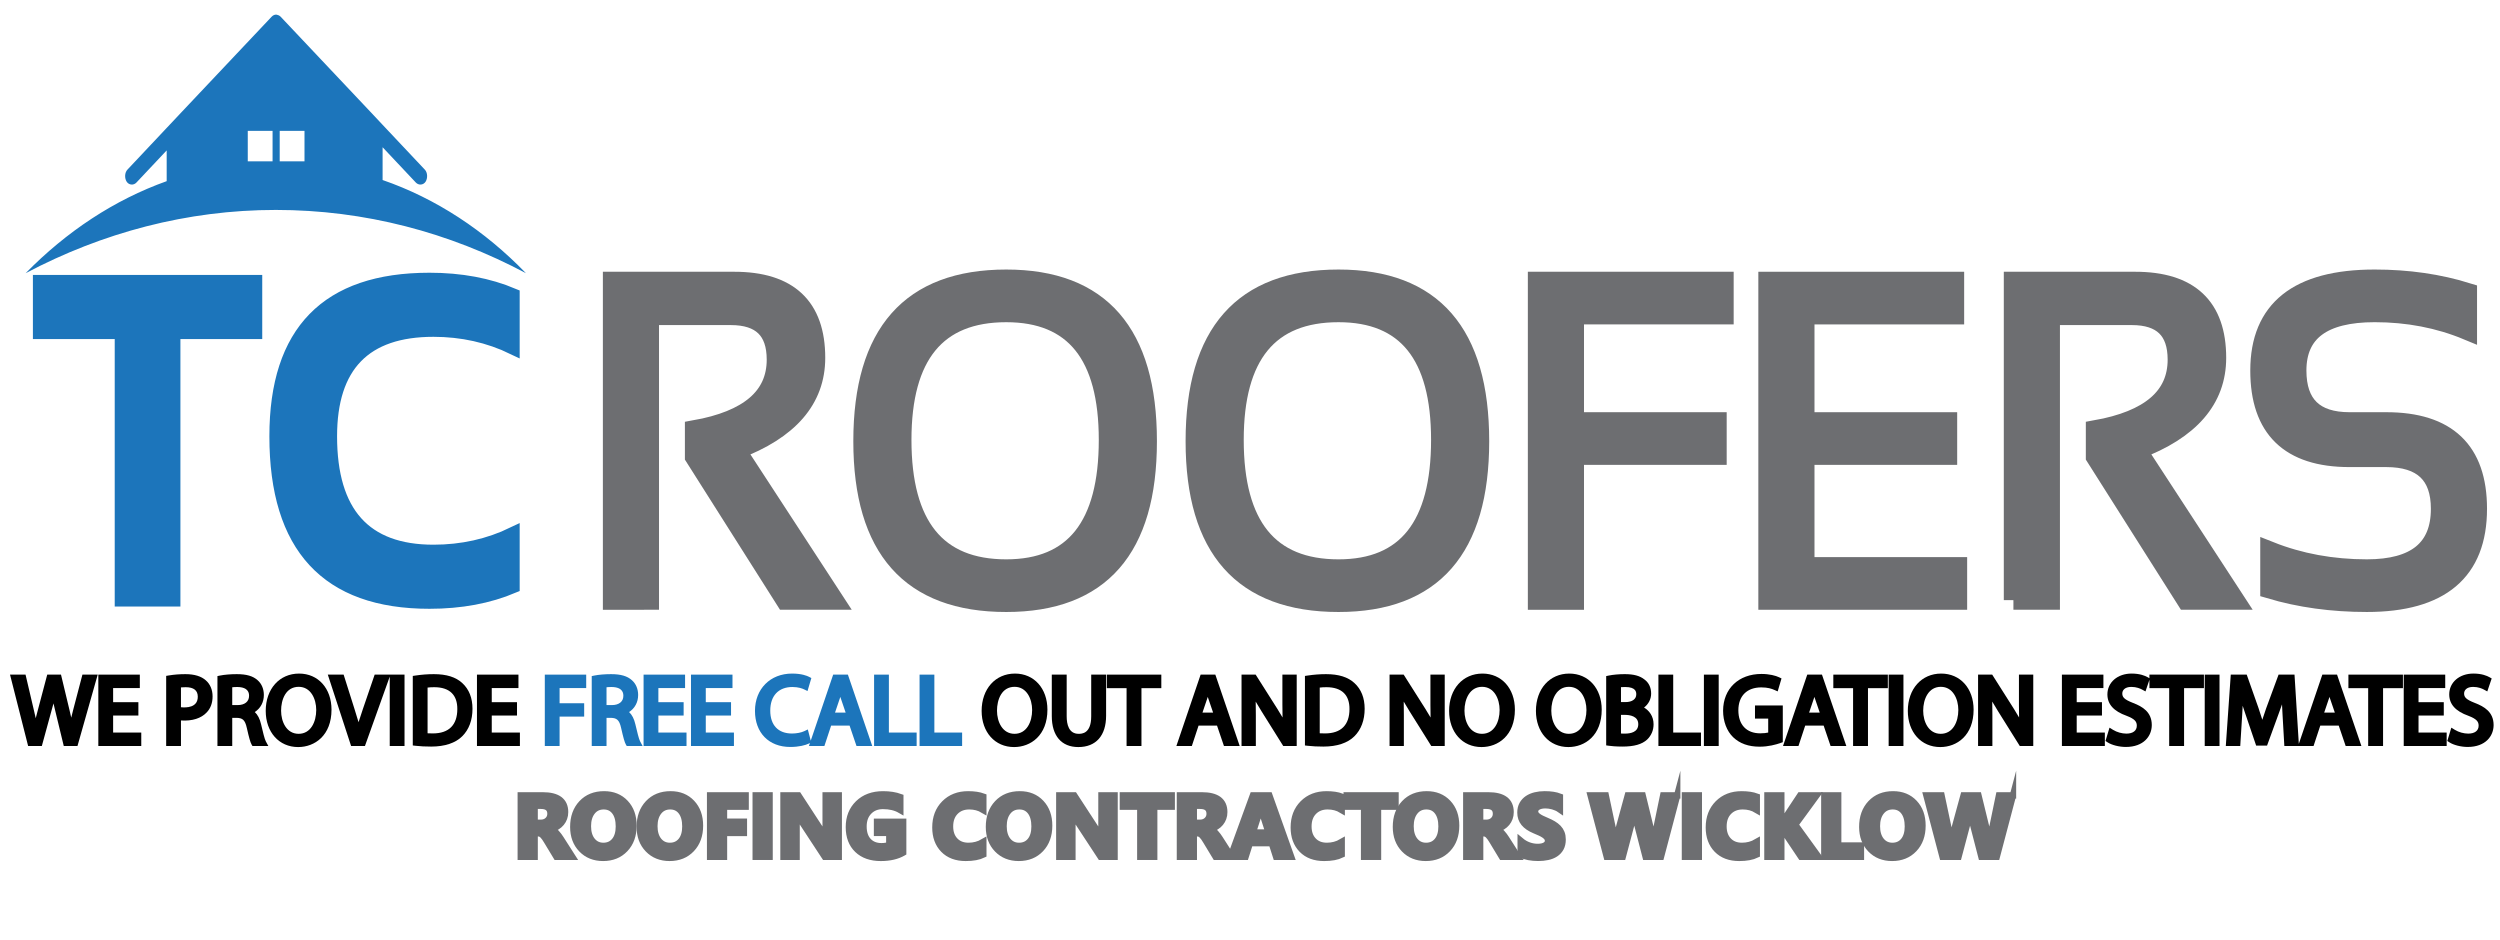 <?xml version="1.0" encoding="utf-8"?>
<!-- Generator: Adobe Illustrator 16.0.0, SVG Export Plug-In . SVG Version: 6.00 Build 0)  -->
<!DOCTYPE svg PUBLIC "-//W3C//DTD SVG 1.1//EN" "http://www.w3.org/Graphics/SVG/1.1/DTD/svg11.dtd">
<svg version="1.1" id="Orginal" xmlns="http://www.w3.org/2000/svg" xmlns:xlink="http://www.w3.org/1999/xlink" x="0px" y="0px"
	 width="390.209px" height="146.792px" viewBox="-78.35 11.35 390.209 146.792"
	 enable-background="new -78.35 11.35 390.209 146.792" xml:space="preserve">
<g enable-background="new    ">
	<path fill="#1C75BB" stroke="#1C75BB" stroke-width="2" stroke-miterlimit="10" d="M-38.419,55.266v8.003H-51.19v41.754h-8.254
		V63.269h-12.771v-8.003H-38.419z"/>
	<path fill="#1C75BB" stroke="#1C75BB" stroke-width="2" stroke-miterlimit="10" d="M1.763,102.936
		c-3.842,1.624-8.203,2.437-13.083,2.437c-15.99,0-23.984-8.641-23.984-25.923c0-16.354,7.995-24.531,23.984-24.531
		c4.88,0,9.241,0.812,13.083,2.436v8.351c-3.842-1.856-7.995-2.784-12.459-2.784c-10.694,0-16.042,5.509-16.042,16.528
		c0,11.946,5.347,17.919,16.042,17.919c4.464,0,8.618-0.928,12.459-2.783V102.936z"/>
</g>
<g enable-background="new    ">
	<path fill="#6D6E71" stroke="#6D6E71" stroke-width="3" stroke-miterlimit="10" d="M17.249,105.025V55.267h19
		c8.473,0,12.708,3.979,12.708,11.935c0,6.472-4.143,11.262-12.428,14.37l15.294,23.452h-7.6L30.051,82.652v-4.211
		c8.514-1.508,12.771-5.161,12.771-10.96c0-4.593-2.367-6.89-7.102-6.89H23.011v44.434H17.249z"/>
	<path fill="#6D6E71" stroke="#6D6E71" stroke-width="3" stroke-miterlimit="10" d="M56.34,80.216
		c0-16.864,7.455-25.296,22.365-25.296c14.681,0,22.022,8.432,22.022,25.296c0,16.771-7.341,25.156-22.022,25.156
		C63.795,105.372,56.34,96.988,56.34,80.216z M78.705,100.154c10.632,0,15.948-6.716,15.948-20.146
		c0-13.245-5.316-19.868-15.948-19.868c-10.861,0-16.291,6.623-16.291,19.868C62.415,93.438,67.844,100.154,78.705,100.154z"/>
	<path fill="#6D6E71" stroke="#6D6E71" stroke-width="3" stroke-miterlimit="10" d="M108.202,80.216
		c0-16.864,7.455-25.296,22.366-25.296c14.682,0,22.022,8.432,22.022,25.296c0,16.771-7.341,25.156-22.022,25.156
		C115.657,105.372,108.202,96.988,108.202,80.216z M130.568,100.154c10.633,0,15.949-6.716,15.949-20.146
		c0-13.245-5.316-19.868-15.949-19.868c-10.861,0-16.292,6.623-16.292,19.868C114.276,93.438,119.707,100.154,130.568,100.154z"/>
	<path fill="#6D6E71" stroke="#6D6E71" stroke-width="3" stroke-miterlimit="10" d="M190.747,55.267v5.22h-23.361v16.702h22.271
		v5.219h-22.271v22.617h-5.764V55.267H190.747z"/>
	<path fill="#6D6E71" stroke="#6D6E71" stroke-width="3" stroke-miterlimit="10" d="M226.723,55.267v5.22h-23.361v16.702h22.271
		v5.219h-22.271v17.398h23.828v5.219h-29.592V55.267H226.723z"/>
	<path fill="#6D6E71" stroke="#6D6E71" stroke-width="3" stroke-miterlimit="10" d="M235.911,105.025V55.267h19.002
		c8.473,0,12.709,3.979,12.709,11.935c0,6.472-4.145,11.262-12.43,14.37l15.295,23.452h-7.602l-14.172-22.373v-4.211
		c8.514-1.508,12.771-5.161,12.771-10.96c0-4.593-2.367-6.89-7.102-6.89h-12.709v44.434H235.911z"/>
	<path fill="#6D6E71" stroke="#6D6E71" stroke-width="3" stroke-miterlimit="10" d="M275.938,103.284V97.37
		c4.672,1.855,9.719,2.783,15.139,2.783c7.662,0,11.494-3.132,11.494-9.395c0-5.336-2.824-8.004-8.473-8.004h-5.732
		c-9.324,0-13.984-4.523-13.984-13.569c0-9.511,5.969-14.266,17.91-14.266c5.191,0,10.02,0.696,14.484,2.087v5.916
		c-4.465-1.855-9.293-2.784-14.484-2.784c-8.1,0-12.148,3.016-12.148,9.047c0,5.335,2.74,8.003,8.223,8.003h5.732
		c9.488,0,14.234,4.523,14.234,13.57c0,9.742-5.752,14.613-17.256,14.613C285.657,105.372,280.61,104.677,275.938,103.284z"/>
</g>
<path fill="#1C75BB" d="M-18.633,39.448v-5.116l5.198,5.521c0.432,0.447,1.149,0.403,1.508-0.135
	c0.357-0.539,0.321-1.437-0.11-1.885l-6.596-7.003l-1.937-2.063L-34.55,13.955c-0.18-0.18-0.395-0.271-0.611-0.315
	c-0.286-0.045-0.574,0.09-0.789,0.315l-13.981,14.812l-2.367,2.513l-6.167,6.553c-0.43,0.448-0.467,1.346-0.107,1.885
	c0.359,0.538,1.076,0.583,1.505,0.135l4.733-5.027v4.8c-8.173,2.918-15.631,7.856-22.013,14.365
	c11.974-6.329,25.204-9.875,39.043-9.875c13.875,0,27.067,3.501,39.043,9.875C-2.679,47.346-10.314,42.32-18.633,39.448z
	 M-34.693,31.772h3.87v4.758h-3.87V31.772z M-39.677,31.772h3.871v4.758h-3.871V31.772z"/>
<g>
	<path d="M-66.926,122.142l-0.044,0.175c-0.089,0.354-0.176,0.703-0.26,1.047c-0.083-0.376-0.175-0.77-0.274-1.187l-1.326-5.529
		h-2.148l-1.453,5.487c-0.116,0.438-0.233,0.881-0.343,1.317c-0.094-0.424-0.194-0.857-0.296-1.288l-1.294-5.517h-2.423
		l2.826,11.141h2.14l1.543-5.644c0.101-0.351,0.192-0.683,0.276-1.003c0.072,0.317,0.149,0.644,0.232,0.982l1.371,5.664h2.141
		l3.157-11.141h-2.386L-66.926,122.142z"/>
	<polygon points="-60.693,123.034 -56.751,123.034 -56.751,120.95 -60.693,120.95 -60.693,118.746 -56.526,118.746 -56.526,116.648 
		-63.002,116.648 -63.002,127.788 -56.3,127.788 -56.3,125.69 -60.693,125.69 	"/>
	<path d="M-49.401,116.573c-0.923,0-1.772,0.066-2.594,0.202l-0.418,0.069v10.944h2.309v-3.987c1.772,0.118,3.156-0.338,4.012-1.25
		c0.613-0.632,0.923-1.478,0.923-2.515c0-1.021-0.376-1.908-1.053-2.492C-46.938,116.9-48.007,116.573-49.401,116.573z
		 M-47.479,120.097c0,1.707-1.765,1.727-2.626,1.641v-3.096c0.189-0.019,0.436-0.031,0.734-0.031
		C-48.115,118.611-47.479,119.111-47.479,120.097z"/>
	<path d="M-37.601,124.394c-0.192-0.842-0.521-1.479-0.981-1.907c0.9-0.586,1.416-1.532,1.416-2.66c0-0.935-0.343-1.751-0.962-2.296
		c-0.731-0.663-1.739-0.958-3.27-0.958c-0.96,0-1.937,0.083-2.613,0.221l-0.399,0.082v10.913h2.309v-4.394h0.714
		c0.853,0.032,1.28,0.269,1.563,1.582c0.347,1.532,0.552,2.251,0.732,2.562l0.144,0.25h2.479l-0.396-0.736
		C-37.051,126.707-37.309,125.643-37.601,124.394z M-42.102,118.62c0.196-0.022,0.46-0.04,0.791-0.04
		c1.835,0.021,1.835,1.057,1.835,1.396c0,0.88-0.685,1.426-1.787,1.426h-0.839V118.62z"/>
	<path d="M-31.666,116.483c-3.067,0-5.209,2.396-5.209,5.826c0,3.323,2.08,5.645,5.059,5.645c2.593,0,5.209-1.806,5.209-5.841
		C-26.607,118.798-28.688,116.483-31.666,116.483z M-31.742,125.886c-1.879,0-2.734-1.87-2.734-3.607c0-1.72,0.72-3.728,2.75-3.728
		c1.879,0,2.735,1.878,2.735,3.622C-28.992,124.021-29.842,125.886-31.742,125.886z"/>
	<path d="M-17.517,116.648h-2.354l-1.831,5.349c-0.224,0.654-0.463,1.365-0.684,2.079c-0.186-0.646-0.399-1.332-0.639-2.083
		l-1.69-5.345h-2.47l3.636,11.141h2.159l3.871-10.824v10.824h2.309v-11.141h-2.195H-17.517z"/>
	<path d="M-10.639,116.573c-0.942,0-1.904,0.073-2.858,0.217l-0.425,0.063v10.852l0.443,0.051c0.72,0.082,1.539,0.123,2.434,0.123
		c2.115,0,3.787-0.556,4.834-1.603c1.053-1.036,1.609-2.521,1.609-4.298c0-1.692-0.535-3.042-1.588-4.008
		C-7.2,117.03-8.655,116.573-10.639,116.573z M-10.789,125.825c-0.241,0-0.548-0.003-0.824-0.021v-7.135
		c0.259-0.033,0.6-0.059,1.035-0.059c1.219,0,2.146,0.311,2.755,0.924c0.572,0.576,0.859,1.412,0.852,2.488
		C-6.971,124.51-8.292,125.825-10.789,125.825z"/>
	<polygon points="-1.596,123.034 2.346,123.034 2.346,120.95 -1.596,120.95 -1.596,118.746 2.572,118.746 2.572,116.648 
		-3.904,116.648 -3.904,127.788 2.798,127.788 2.798,125.69 -1.596,125.69 	"/>
	<polygon fill="#1C75BB" points="6.685,127.788 8.993,127.788 8.993,123.199 12.83,123.199 12.83,121.116 8.993,121.116 
		8.993,118.746 13.146,118.746 13.146,116.648 6.685,116.648 	"/>
	<path fill="#1C75BB" d="M20.819,124.394c-0.192-0.842-0.521-1.479-0.981-1.907c0.9-0.586,1.416-1.532,1.416-2.66
		c0-0.934-0.343-1.751-0.962-2.296c-0.731-0.663-1.739-0.958-3.27-0.958c-0.961,0-1.938,0.083-2.613,0.221l-0.399,0.082v10.913
		h2.309v-4.394h0.714c0.835,0.032,1.282,0.276,1.563,1.582c0.347,1.532,0.552,2.251,0.732,2.562l0.144,0.25h2.479l-0.396-0.736
		C21.37,126.707,21.112,125.643,20.819,124.394z M16.318,118.62c0.196-0.022,0.46-0.04,0.791-0.04
		c1.835,0.021,1.835,1.057,1.835,1.396c0,0.88-0.685,1.426-1.787,1.426h-0.839V118.62z"/>
	<polygon fill="#1C75BB" points="24.411,123.034 28.353,123.034 28.353,120.95 24.411,120.95 24.411,118.746 28.579,118.746 
		28.579,116.648 22.102,116.648 22.102,127.788 28.804,127.788 28.804,125.69 24.411,125.69 	"/>
	<polygon fill="#1C75BB" points="31.811,123.034 35.753,123.034 35.753,120.95 31.811,120.95 31.811,118.746 35.979,118.746 
		35.979,116.648 29.502,116.648 29.502,127.788 36.205,127.788 36.205,125.69 31.811,125.69 	"/>
	<path fill="#1C75BB" d="M51.695,116.648l-3.501,10.307l-0.457-1.751l-0.548,0.266c-0.464,0.226-1.217,0.371-1.918,0.371
		c-2.159,0-3.396-1.304-3.396-3.577c0-2.306,1.292-3.683,3.457-3.683c0.924,0,1.542,0.232,1.828,0.372l0.53,0.257l0.6-2.028
		l-0.365-0.19c-0.292-0.152-1.134-0.508-2.639-0.508c-3.413,0-5.796,2.396-5.796,5.826c0,3.42,2.163,5.63,5.51,5.63
		c1.353,0,2.386-0.276,2.902-0.534l0.168-0.084l-0.159,0.468h2.413l1.053-3.189h2.876l1.083,3.189h2.457l-3.801-11.141H51.695z
		 M53.642,122.575h-1.659l0.772-2.283c0.018-0.056,0.036-0.112,0.053-0.169c0.021,0.064,0.042,0.129,0.065,0.194L53.642,122.575z"/>
	<polygon fill="#1C75BB" points="60.39,116.648 58.081,116.648 58.081,127.788 64.723,127.788 64.723,125.69 60.39,125.69 	"/>
	<polygon fill="#1C75BB" points="67.489,116.648 65.18,116.648 65.18,127.788 71.822,127.788 71.822,125.69 67.489,125.69 	"/>
	<path d="M80.076,116.483c-3.067,0-5.209,2.396-5.209,5.826c0,3.323,2.08,5.645,5.059,5.645c2.593,0,5.209-1.806,5.209-5.841
		C85.134,118.798,83.054,116.483,80.076,116.483z M80,125.886c-1.879,0-2.735-1.87-2.735-3.607c0-1.72,0.72-3.728,2.75-3.728
		c1.879,0,2.735,1.878,2.735,3.622C82.75,124.021,81.9,125.886,80,125.886z"/>
	<path d="M91.97,123.151c0,2.735-1.48,2.735-1.967,2.735c-1.539,0-1.862-1.487-1.862-2.735v-6.503h-2.324v6.473
		c0,3.071,1.509,4.833,4.141,4.833c2.756,0,4.336-1.783,4.336-4.893v-6.413H91.97V123.151z"/>
	<polygon points="94.405,118.761 97.49,118.761 97.49,127.788 99.813,127.788 99.813,118.761 102.913,118.761 102.913,116.648 
		94.405,116.648 	"/>
	<path d="M109.048,116.648l-3.785,11.141h2.413l1.053-3.189h2.876l1.084,3.189h2.457l-3.802-11.141H109.048z M110.995,122.575
		h-1.659l0.772-2.283c0.018-0.056,0.035-0.112,0.053-0.169c0.021,0.064,0.043,0.129,0.064,0.194L110.995,122.575z"/>
	<path d="M121.812,121.391c0,0.683,0.006,1.32,0.023,1.946c-0.248-0.433-0.514-0.873-0.799-1.326l-3.398-5.363h-2.205v11.141h2.233
		v-4.833c0-0.782-0.007-1.462-0.021-2.094c0.274,0.478,0.583,0.989,0.931,1.547l3.367,5.38h2.102v-11.141h-2.234V121.391z"/>
	<path d="M128.613,116.573c-0.943,0-1.904,0.073-2.857,0.217l-0.426,0.063v10.852l0.443,0.051c0.721,0.082,1.539,0.123,2.434,0.123
		c2.117,0,3.789-0.556,4.836-1.603c1.053-1.036,1.607-2.522,1.607-4.298c0-1.691-0.535-3.041-1.588-4.007
		C132.054,117.03,130.599,116.573,128.613,116.573z M128.462,125.825c-0.24,0-0.547-0.003-0.824-0.021v-7.135
		c0.26-0.033,0.602-0.059,1.035-0.059c1.221,0,2.146,0.311,2.756,0.925c0.572,0.575,0.859,1.411,0.852,2.487
		C132.281,124.51,130.96,125.825,128.462,125.825z"/>
	<path d="M144.916,121.391c0,0.683,0.006,1.321,0.023,1.947c-0.248-0.433-0.514-0.874-0.801-1.327l-3.398-5.363h-2.203v11.141h2.232
		v-4.833c0-0.785-0.006-1.466-0.02-2.095c0.273,0.477,0.582,0.989,0.932,1.548l3.367,5.38h2.1v-11.141h-2.232V121.391z"/>
	<path d="M153.041,116.483c-3.066,0-5.209,2.396-5.209,5.826c0,3.323,2.08,5.645,5.059,5.645c2.594,0,5.209-1.806,5.209-5.841
		C158.099,118.798,156.019,116.483,153.041,116.483z M152.966,125.886c-1.879,0-2.736-1.87-2.736-3.607
		c0-1.855,0.852-3.728,2.75-3.728c1.881,0,2.736,1.878,2.736,3.622C155.716,124.021,154.867,125.886,152.966,125.886z"/>
	<path d="M166.593,116.483c-3.066,0-5.209,2.396-5.209,5.826c0,3.323,2.08,5.645,5.059,5.645c2.594,0,5.209-1.806,5.209-5.841
		C171.652,118.798,169.572,116.483,166.593,116.483z M166.519,125.886c-1.879,0-2.736-1.87-2.736-3.607
		c0-1.855,0.852-3.728,2.75-3.728c1.881,0,2.736,1.878,2.736,3.622C169.269,124.021,168.419,125.886,166.519,125.886z"/>
	<path d="M178.261,121.785c0.699-0.54,1.105-1.319,1.105-2.186c0-0.927-0.361-1.685-1.025-2.179c-0.725-0.587-1.68-0.849-3.1-0.849
		c-0.887,0-1.844,0.085-2.494,0.222l-0.398,0.083v10.816l0.432,0.06c0.338,0.047,1.059,0.125,2.1,0.125
		c1.818,0,3.039-0.343,3.855-1.089c0.668-0.65,1.008-1.454,1.008-2.39C179.744,123.129,179.064,122.274,178.261,121.785z
		 M177.044,119.736c0,0.74-0.65,1.2-1.697,1.2h-0.689v-2.331c0.189-0.017,0.41-0.024,0.66-0.024
		C177.044,118.58,177.044,119.419,177.044,119.736z M175.257,125.856c-0.234,0-0.434-0.004-0.6-0.013v-2.914h0.584
		c0.791,0,2.117,0.189,2.117,1.456C177.359,125.601,176.216,125.856,175.257,125.856z"/>
	<polygon points="182.81,116.648 180.501,116.648 180.501,127.788 187.144,127.788 187.144,125.69 182.81,125.69 	"/>
	<rect x="187.601" y="116.648" width="2.309" height="11.141"/>
	<path d="M195.574,123.516h2.063v2.172c-0.273,0.068-0.689,0.123-1.246,0.123c-2.137,0-3.412-1.343-3.412-3.593
		c0-2.24,1.338-3.577,3.578-3.577c1.023,0,1.627,0.21,2.039,0.394l0.521,0.231l0.596-2.022l-0.381-0.185
		c-0.516-0.25-1.508-0.517-2.746-0.517c-3.566,0-5.975,2.305-5.99,5.736c0,1.667,0.572,3.175,1.568,4.138
		c1.043,0.994,2.395,1.478,4.137,1.478c1.361,0,2.537-0.318,3.283-0.586l0.33-0.119v-5.727h-4.34V123.516z"/>
	<path d="M203.734,116.648l-3.785,11.141h2.412l1.053-3.189h2.877l1.084,3.189h2.455l-3.801-11.141H203.734z M205.681,122.575h-1.66
		l0.771-2.281c0.018-0.058,0.037-0.114,0.055-0.172c0.02,0.064,0.041,0.13,0.064,0.195L205.681,122.575z"/>
	<polygon points="207.802,118.761 210.886,118.761 210.886,127.788 213.21,127.788 213.21,118.761 216.31,118.761 216.31,116.648 
		207.802,116.648 	"/>
	<rect x="216.437" y="116.648" width="2.309" height="11.141"/>
	<path d="M224.638,116.483c-3.066,0-5.209,2.396-5.209,5.826c0,3.323,2.08,5.645,5.059,5.645c2.594,0,5.209-1.806,5.209-5.841
		C229.697,118.798,227.617,116.483,224.638,116.483z M224.564,125.886c-1.879,0-2.736-1.87-2.736-3.607
		c0-1.855,0.852-3.728,2.75-3.728c1.881,0,2.736,1.878,2.736,3.622C227.314,124.021,226.464,125.886,224.564,125.886z"/>
	<path d="M236.773,121.391c0,0.68,0.006,1.318,0.023,1.947c-0.246-0.433-0.514-0.874-0.799-1.327l-3.398-5.363h-2.205v11.141h2.234
		v-4.833c0-0.78-0.006-1.461-0.021-2.095c0.275,0.477,0.584,0.989,0.934,1.548l3.365,5.38h2.102v-11.141h-2.234V121.391z"/>
	<polygon points="245.789,123.034 249.732,123.034 249.732,120.95 245.789,120.95 245.789,118.746 249.957,118.746 249.957,116.648 
		243.48,116.648 243.48,127.788 250.183,127.788 250.183,125.69 245.789,125.69 	"/>
	<path d="M257.138,117.208l-0.289-0.164c-0.371-0.21-1.186-0.562-2.49-0.562c-2.189,0-3.779,1.368-3.779,3.253
		c0,1.532,0.984,2.627,2.998,3.341c1.338,0.515,1.592,0.941,1.592,1.549c0,0.771-0.605,1.23-1.623,1.23
		c-0.707,0-1.486-0.22-2.082-0.588l-0.555-0.341l-0.627,2.076l0.311,0.206c0.646,0.43,1.824,0.729,2.863,0.729
		c2.799,0,4.051-1.717,4.051-3.419c0-2.046-1.469-2.89-2.906-3.444c-1.443-0.56-1.697-0.926-1.697-1.49
		c0-0.471,0.369-1.02,1.41-1.02c0.799,0,1.4,0.263,1.686,0.42l0.523,0.286l0.615-1.819v1.309h3.084v9.027h2.324v-9.027h3.098v-2.113
		h-8.506V117.208z"/>
	<rect x="265.771" y="116.648" width="2.309" height="11.141"/>
	<path d="M284.13,116.648l-3.672,10.806l-0.672-10.806h-2.488l-1.93,5.239c-0.24,0.68-0.441,1.274-0.609,1.811
		c-0.164-0.541-0.355-1.135-0.584-1.811l-1.848-5.239h-2.49l-0.775,11.141h2.254l0.301-4.818c0.027-0.474,0.055-0.968,0.078-1.461
		c0.107,0.331,0.223,0.68,0.348,1.051l1.756,5.168h1.699l1.912-5.247c0.148-0.409,0.291-0.807,0.424-1.192
		c0.027,0.558,0.057,1.099,0.082,1.575l0.283,4.925h2.146h0.135h2.277l1.053-3.189h2.877l1.084,3.189h2.455l-3.801-11.141H284.13z
		 M286.078,122.575h-1.66l0.771-2.281c0.018-0.058,0.037-0.114,0.055-0.172c0.02,0.064,0.041,0.13,0.064,0.195L286.078,122.575z"/>
	<polygon points="288.199,118.761 291.283,118.761 291.283,127.788 293.607,127.788 293.607,118.761 296.707,118.761 
		296.707,116.648 288.199,116.648 	"/>
	<polygon points="299.142,123.034 303.083,123.034 303.083,120.95 299.142,120.95 299.142,118.746 303.31,118.746 303.31,116.648 
		296.833,116.648 296.833,127.788 303.535,127.788 303.535,125.69 299.142,125.69 	"/>
	<path d="M307.953,121.075c-1.443-0.56-1.697-0.926-1.697-1.49c0-0.471,0.369-1.02,1.41-1.02c0.799,0,1.4,0.263,1.686,0.42
		l0.523,0.286l0.686-2.024l-0.359-0.203c-0.371-0.21-1.186-0.562-2.49-0.562c-2.189,0-3.779,1.368-3.779,3.253
		c0,1.532,0.984,2.627,2.998,3.341c1.338,0.515,1.592,0.941,1.592,1.549c0,0.771-0.605,1.23-1.623,1.23
		c-0.707,0-1.486-0.22-2.082-0.588l-0.555-0.341l-0.627,2.076l0.311,0.206c0.646,0.43,1.824,0.729,2.863,0.729
		c2.799,0,4.051-1.717,4.051-3.419C310.859,122.474,309.39,121.63,307.953,121.075z"/>
</g>
<g>
	<path fill="#6D6E71" stroke="#6D6E71" stroke-miterlimit="10" d="M10.975,145.079H8.496l-1.49-2.466
		c-0.111-0.187-0.218-0.354-0.321-0.501c-0.103-0.146-0.206-0.272-0.311-0.377c-0.105-0.105-0.214-0.186-0.328-0.241
		c-0.113-0.056-0.237-0.083-0.371-0.083H5.095v3.668H2.937v-9.582h3.421c2.326,0,3.488,0.869,3.488,2.606
		c0,0.334-0.051,0.643-0.154,0.925c-0.103,0.283-0.247,0.538-0.435,0.766c-0.187,0.228-0.413,0.423-0.678,0.588
		c-0.265,0.165-0.56,0.294-0.885,0.388v0.026c0.143,0.045,0.281,0.117,0.415,0.218c0.133,0.1,0.263,0.217,0.387,0.351
		c0.125,0.134,0.244,0.277,0.358,0.431c0.113,0.153,0.217,0.304,0.311,0.451L10.975,145.079z M5.095,137.115v2.666H6.03
		c0.463,0,0.835-0.134,1.116-0.4c0.285-0.271,0.428-0.608,0.428-1.009c0-0.838-0.501-1.257-1.503-1.257H5.095z"/>
	<path fill="#6D6E71" stroke="#6D6E71" stroke-miterlimit="10" d="M15.786,145.246c-1.372,0-2.49-0.446-3.354-1.34
		c-0.864-0.893-1.296-2.057-1.296-3.491c0-1.515,0.438-2.739,1.316-3.675c0.878-0.936,2.041-1.403,3.488-1.403
		c1.367,0,2.473,0.448,3.317,1.344c0.844,0.895,1.266,2.075,1.266,3.541c0,1.506-0.438,2.72-1.313,3.642
		S17.193,145.246,15.786,145.246z M15.879,137.195c-0.757,0-1.358,0.284-1.804,0.853c-0.446,0.567-0.668,1.319-0.668,2.255
		c0,0.948,0.223,1.699,0.668,2.252c0.445,0.552,1.029,0.828,1.75,0.828c0.744,0,1.334-0.269,1.771-0.805
		c0.437-0.537,0.655-1.282,0.655-2.235c0-0.993-0.211-1.767-0.635-2.318C17.193,137.471,16.614,137.195,15.879,137.195z"/>
	<path fill="#6D6E71" stroke="#6D6E71" stroke-miterlimit="10" d="M26.163,145.246c-1.372,0-2.49-0.446-3.354-1.34
		c-0.864-0.893-1.296-2.057-1.296-3.491c0-1.515,0.438-2.739,1.316-3.675c0.878-0.936,2.041-1.403,3.488-1.403
		c1.367,0,2.473,0.448,3.317,1.344c0.844,0.895,1.266,2.075,1.266,3.541c0,1.506-0.438,2.72-1.313,3.642
		S27.57,145.246,26.163,145.246z M26.256,137.195c-0.757,0-1.358,0.284-1.804,0.853c-0.446,0.567-0.668,1.319-0.668,2.255
		c0,0.948,0.223,1.699,0.668,2.252c0.445,0.552,1.029,0.828,1.75,0.828c0.744,0,1.334-0.269,1.771-0.805
		c0.437-0.537,0.655-1.282,0.655-2.235c0-0.993-0.211-1.767-0.635-2.318C27.57,137.471,26.991,137.195,26.256,137.195z"/>
	<path fill="#6D6E71" stroke="#6D6E71" stroke-miterlimit="10" d="M38.029,137.255h-3.381v2.352h3.107v1.751h-3.107v3.722H32.49
		v-9.582h5.539V137.255z"/>
	<path fill="#6D6E71" stroke="#6D6E71" stroke-miterlimit="10" d="M41.764,145.079h-2.158v-9.582h2.158V145.079z"/>
	<path fill="#6D6E71" stroke="#6D6E71" stroke-miterlimit="10" d="M52.562,145.079h-2.178l-3.949-6.021
		c-0.231-0.352-0.392-0.616-0.481-0.795h-0.027c0.036,0.339,0.054,0.855,0.054,1.55v5.266h-2.038v-9.582h2.325l3.802,5.834
		c0.173,0.263,0.334,0.523,0.481,0.781h0.027c-0.036-0.223-0.054-0.661-0.054-1.316v-5.299h2.038V145.079z"/>
	<path fill="#6D6E71" stroke="#6D6E71" stroke-miterlimit="10" d="M62.618,144.438c-0.935,0.539-2.098,0.809-3.488,0.809
		c-1.541,0-2.756-0.427-3.645-1.279c-0.889-0.854-1.333-2.028-1.333-3.524c0-1.506,0.485-2.733,1.457-3.682
		c0.971-0.949,2.263-1.424,3.875-1.424c1.016,0,1.911,0.141,2.686,0.421v2.024c-0.74-0.427-1.644-0.641-2.713-0.641
		c-0.896,0-1.625,0.29-2.188,0.872c-0.563,0.581-0.845,1.357-0.845,2.328c0,0.984,0.253,1.746,0.758,2.285
		c0.506,0.539,1.188,0.809,2.048,0.809c0.517,0,0.926-0.073,1.229-0.221v-1.871h-1.917v-1.724h4.076V144.438z"/>
	<path fill="#6D6E71" stroke="#6D6E71" stroke-miterlimit="10" d="M75.126,144.739c-0.7,0.339-1.613,0.508-2.74,0.508
		c-1.47,0-2.626-0.432-3.468-1.296s-1.263-2.016-1.263-3.455c0-1.532,0.473-2.774,1.42-3.729c0.946-0.953,2.175-1.43,3.685-1.43
		c0.936,0,1.724,0.118,2.366,0.354v2.078c-0.642-0.383-1.372-0.575-2.192-0.575c-0.9,0-1.626,0.283-2.178,0.849
		c-0.552,0.566-0.829,1.332-0.829,2.299c0,0.927,0.261,1.665,0.782,2.215c0.521,0.551,1.223,0.825,2.105,0.825
		c0.842,0,1.612-0.205,2.312-0.614V144.739z"/>
	<path fill="#6D6E71" stroke="#6D6E71" stroke-miterlimit="10" d="M80.665,145.246c-1.372,0-2.49-0.446-3.354-1.34
		c-0.864-0.893-1.296-2.057-1.296-3.491c0-1.515,0.438-2.739,1.316-3.675c0.878-0.936,2.041-1.403,3.488-1.403
		c1.367,0,2.473,0.448,3.317,1.344c0.844,0.895,1.266,2.075,1.266,3.541c0,1.506-0.438,2.72-1.313,3.642
		S82.072,145.246,80.665,145.246z M80.758,137.195c-0.757,0-1.358,0.284-1.804,0.853c-0.446,0.567-0.668,1.319-0.668,2.255
		c0,0.948,0.223,1.699,0.668,2.252c0.445,0.552,1.029,0.828,1.75,0.828c0.744,0,1.334-0.269,1.771-0.805
		c0.437-0.537,0.655-1.282,0.655-2.235c0-0.993-0.211-1.767-0.635-2.318C82.072,137.471,81.494,137.195,80.758,137.195z"/>
	<path fill="#6D6E71" stroke="#6D6E71" stroke-miterlimit="10" d="M95.612,145.079h-2.178l-3.949-6.021
		c-0.231-0.352-0.392-0.616-0.481-0.795h-0.027c0.036,0.339,0.054,0.855,0.054,1.55v5.266h-2.038v-9.582h2.325l3.802,5.834
		c0.173,0.263,0.334,0.523,0.481,0.781h0.027c-0.036-0.223-0.054-0.661-0.054-1.316v-5.299h2.038V145.079z"/>
	<path fill="#6D6E71" stroke="#6D6E71" stroke-miterlimit="10" d="M104.532,137.255h-2.732v7.824h-2.164v-7.824h-2.72v-1.758h7.617
		V137.255z"/>
	<path fill="#6D6E71" stroke="#6D6E71" stroke-miterlimit="10" d="M113.86,145.079h-2.479l-1.49-2.466
		c-0.111-0.187-0.219-0.354-0.32-0.501c-0.103-0.146-0.207-0.272-0.312-0.377c-0.104-0.105-0.214-0.186-0.327-0.241
		s-0.237-0.083-0.371-0.083h-0.581v3.668h-2.158v-9.582h3.421c2.325,0,3.488,0.869,3.488,2.606c0,0.334-0.052,0.643-0.154,0.925
		c-0.103,0.283-0.247,0.538-0.434,0.766c-0.188,0.228-0.413,0.423-0.679,0.588c-0.265,0.165-0.56,0.294-0.885,0.388v0.026
		c0.143,0.045,0.28,0.117,0.414,0.218c0.134,0.1,0.263,0.217,0.388,0.351c0.124,0.134,0.243,0.277,0.357,0.431
		c0.113,0.153,0.217,0.304,0.311,0.451L113.86,145.079z M107.98,137.115v2.666h0.936c0.463,0,0.835-0.134,1.116-0.4
		c0.284-0.271,0.428-0.608,0.428-1.009c0-0.838-0.502-1.257-1.504-1.257H107.98z"/>
	<path fill="#6D6E71" stroke="#6D6E71" stroke-miterlimit="10" d="M123.181,145.079h-2.352l-0.682-2.132h-3.408l-0.675,2.132h-2.339
		l3.488-9.582h2.56L123.181,145.079z M119.653,141.291l-1.028-3.221c-0.076-0.241-0.13-0.528-0.161-0.862h-0.053
		c-0.022,0.28-0.078,0.56-0.167,0.835l-1.043,3.248H119.653z"/>
	<path fill="#6D6E71" stroke="#6D6E71" stroke-miterlimit="10" d="M131.065,144.739c-0.699,0.339-1.613,0.508-2.739,0.508
		c-1.471,0-2.626-0.432-3.469-1.296c-0.842-0.864-1.263-2.016-1.263-3.455c0-1.532,0.474-2.774,1.42-3.729
		c0.946-0.953,2.175-1.43,3.686-1.43c0.936,0,1.724,0.118,2.365,0.354v2.078c-0.642-0.383-1.372-0.575-2.191-0.575
		c-0.9,0-1.626,0.283-2.179,0.849c-0.553,0.566-0.828,1.332-0.828,2.299c0,0.927,0.26,1.665,0.781,2.215
		c0.521,0.551,1.223,0.825,2.104,0.825c0.842,0,1.613-0.205,2.313-0.614V144.739z"/>
	<path fill="#6D6E71" stroke="#6D6E71" stroke-miterlimit="10" d="M139.464,137.255h-2.732v7.824h-2.165v-7.824h-2.72v-1.758h7.617
		V137.255z"/>
	<path fill="#6D6E71" stroke="#6D6E71" stroke-miterlimit="10" d="M144.188,145.246c-1.372,0-2.489-0.446-3.354-1.34
		c-0.864-0.893-1.297-2.057-1.297-3.491c0-1.515,0.439-2.739,1.316-3.675c0.878-0.936,2.04-1.403,3.488-1.403
		c1.367,0,2.473,0.448,3.317,1.344c0.844,0.895,1.266,2.075,1.266,3.541c0,1.506-0.438,2.72-1.313,3.642
		S145.596,145.246,144.188,145.246z M144.282,137.195c-0.757,0-1.358,0.284-1.804,0.853c-0.445,0.567-0.668,1.319-0.668,2.255
		c0,0.948,0.223,1.699,0.668,2.252c0.445,0.552,1.029,0.828,1.75,0.828c0.744,0,1.335-0.269,1.771-0.805
		c0.437-0.537,0.654-1.282,0.654-2.235c0-0.993-0.212-1.767-0.635-2.318C145.596,137.471,145.017,137.195,144.282,137.195z"/>
	<path fill="#6D6E71" stroke="#6D6E71" stroke-miterlimit="10" d="M158.553,145.079h-2.479l-1.49-2.466
		c-0.111-0.187-0.219-0.354-0.32-0.501c-0.103-0.146-0.207-0.272-0.312-0.377c-0.104-0.105-0.214-0.186-0.327-0.241
		s-0.237-0.083-0.371-0.083h-0.581v3.668h-2.158v-9.582h3.421c2.325,0,3.488,0.869,3.488,2.606c0,0.334-0.052,0.643-0.154,0.925
		c-0.103,0.283-0.247,0.538-0.434,0.766c-0.188,0.228-0.413,0.423-0.679,0.588c-0.265,0.165-0.56,0.294-0.885,0.388v0.026
		c0.143,0.045,0.28,0.117,0.414,0.218c0.134,0.1,0.263,0.217,0.388,0.351c0.124,0.134,0.243,0.277,0.357,0.431
		c0.113,0.153,0.217,0.304,0.311,0.451L158.553,145.079z M152.673,137.115v2.666h0.936c0.463,0,0.835-0.134,1.116-0.4
		c0.284-0.271,0.428-0.608,0.428-1.009c0-0.838-0.502-1.257-1.504-1.257H152.673z"/>
	<path fill="#6D6E71" stroke="#6D6E71" stroke-miterlimit="10" d="M159.008,144.712v-2.139c0.387,0.325,0.808,0.569,1.263,0.731
		c0.454,0.163,0.913,0.244,1.376,0.244c0.271,0,0.509-0.024,0.712-0.073c0.202-0.049,0.372-0.117,0.508-0.204
		s0.237-0.189,0.304-0.308c0.067-0.117,0.101-0.245,0.101-0.384c0-0.188-0.054-0.354-0.16-0.501
		c-0.107-0.147-0.253-0.283-0.438-0.407c-0.185-0.125-0.404-0.245-0.658-0.361c-0.254-0.115-0.527-0.233-0.821-0.354
		c-0.748-0.312-1.307-0.692-1.674-1.143c-0.367-0.449-0.552-0.993-0.552-1.63c0-0.499,0.101-0.928,0.301-1.286
		c0.201-0.358,0.474-0.653,0.819-0.886c0.345-0.231,0.744-0.401,1.199-0.511c0.454-0.109,0.936-0.164,1.443-0.164
		c0.498,0,0.94,0.03,1.326,0.091c0.385,0.06,0.74,0.152,1.065,0.277v1.997c-0.16-0.111-0.335-0.209-0.524-0.294
		c-0.189-0.084-0.384-0.154-0.585-0.21c-0.2-0.056-0.399-0.097-0.598-0.124c-0.198-0.026-0.387-0.04-0.564-0.04
		c-0.245,0-0.468,0.023-0.668,0.07c-0.201,0.047-0.37,0.112-0.508,0.197c-0.139,0.085-0.245,0.186-0.321,0.304
		s-0.113,0.251-0.113,0.397c0,0.16,0.042,0.305,0.127,0.432c0.084,0.127,0.205,0.247,0.36,0.36c0.156,0.113,0.346,0.225,0.568,0.334
		s0.475,0.222,0.755,0.338c0.383,0.16,0.728,0.33,1.032,0.511s0.566,0.384,0.785,0.611c0.218,0.228,0.386,0.487,0.501,0.778
		c0.116,0.292,0.174,0.632,0.174,1.02c0,0.534-0.102,0.983-0.304,1.346c-0.203,0.363-0.478,0.657-0.825,0.882
		c-0.348,0.226-0.752,0.387-1.213,0.485c-0.461,0.098-0.948,0.146-1.46,0.146c-0.525,0-1.025-0.045-1.5-0.134
		S159.355,144.89,159.008,144.712z"/>
	<path fill="#6D6E71" stroke="#6D6E71" stroke-miterlimit="10" d="M183.43,135.497l-2.532,9.582h-2.393l-1.59-6.147
		c-0.085-0.32-0.136-0.679-0.154-1.075h-0.026c-0.04,0.437-0.098,0.795-0.174,1.075l-1.63,6.147h-2.492l-2.52-9.582h2.358
		l1.351,6.382c0.058,0.271,0.1,0.637,0.127,1.096h0.04c0.018-0.343,0.082-0.718,0.193-1.123l1.737-6.354h2.312l1.57,6.435
		c0.058,0.236,0.109,0.579,0.154,1.029h0.026c0.018-0.352,0.064-0.708,0.141-1.069l1.322-6.395H183.43z"/>
	<path fill="#6D6E71" stroke="#6D6E71" stroke-miterlimit="10" d="M186.804,145.079h-2.158v-9.582h2.158V145.079z"/>
	<path fill="#6D6E71" stroke="#6D6E71" stroke-miterlimit="10" d="M195.851,144.739c-0.699,0.339-1.613,0.508-2.739,0.508
		c-1.471,0-2.626-0.432-3.469-1.296c-0.842-0.864-1.263-2.016-1.263-3.455c0-1.532,0.474-2.774,1.42-3.729
		c0.946-0.953,2.175-1.43,3.686-1.43c0.936,0,1.724,0.118,2.365,0.354v2.078c-0.642-0.383-1.372-0.575-2.191-0.575
		c-0.9,0-1.626,0.283-2.179,0.849c-0.553,0.566-0.828,1.332-0.828,2.299c0,0.927,0.26,1.665,0.781,2.215
		c0.521,0.551,1.223,0.825,2.104,0.825c0.842,0,1.613-0.205,2.313-0.614V144.739z"/>
	<path fill="#6D6E71" stroke="#6D6E71" stroke-miterlimit="10" d="M205.486,145.079h-2.727l-2.793-4.163
		c-0.053-0.08-0.138-0.256-0.254-0.527h-0.033v4.69h-2.158v-9.582h2.158v4.53h0.033c0.054-0.124,0.143-0.303,0.268-0.534
		l2.646-3.996h2.573l-3.341,4.57L205.486,145.079z"/>
	<path fill="#6D6E71" stroke="#6D6E71" stroke-miterlimit="10" d="M212.107,145.079h-5.706v-9.582h2.158v7.831h3.548V145.079z"/>
	<path fill="#6D6E71" stroke="#6D6E71" stroke-miterlimit="10" d="M216.978,145.246c-1.372,0-2.489-0.446-3.354-1.34
		c-0.864-0.893-1.297-2.057-1.297-3.491c0-1.515,0.439-2.739,1.316-3.675c0.878-0.936,2.04-1.403,3.488-1.403
		c1.367,0,2.473,0.448,3.317,1.344c0.844,0.895,1.266,2.075,1.266,3.541c0,1.506-0.438,2.72-1.313,3.642
		S218.386,145.246,216.978,145.246z M217.072,137.195c-0.757,0-1.358,0.284-1.804,0.853c-0.445,0.567-0.668,1.319-0.668,2.255
		c0,0.948,0.223,1.699,0.668,2.252c0.445,0.552,1.029,0.828,1.75,0.828c0.744,0,1.335-0.269,1.771-0.805
		c0.437-0.537,0.654-1.282,0.654-2.235c0-0.993-0.212-1.767-0.635-2.318C218.386,137.471,217.807,137.195,217.072,137.195z"/>
	<path fill="#6D6E71" stroke="#6D6E71" stroke-miterlimit="10" d="M235.841,135.497l-2.532,9.582h-2.393l-1.59-6.147
		c-0.085-0.32-0.136-0.679-0.154-1.075h-0.026c-0.04,0.437-0.098,0.795-0.174,1.075l-1.63,6.147h-2.492l-2.52-9.582h2.358
		l1.351,6.382c0.058,0.271,0.1,0.637,0.127,1.096h0.04c0.018-0.343,0.082-0.718,0.193-1.123l1.737-6.354h2.312l1.57,6.435
		c0.058,0.236,0.109,0.579,0.154,1.029h0.026c0.018-0.352,0.064-0.708,0.141-1.069l1.322-6.395H235.841z"/>
</g>
</svg>
